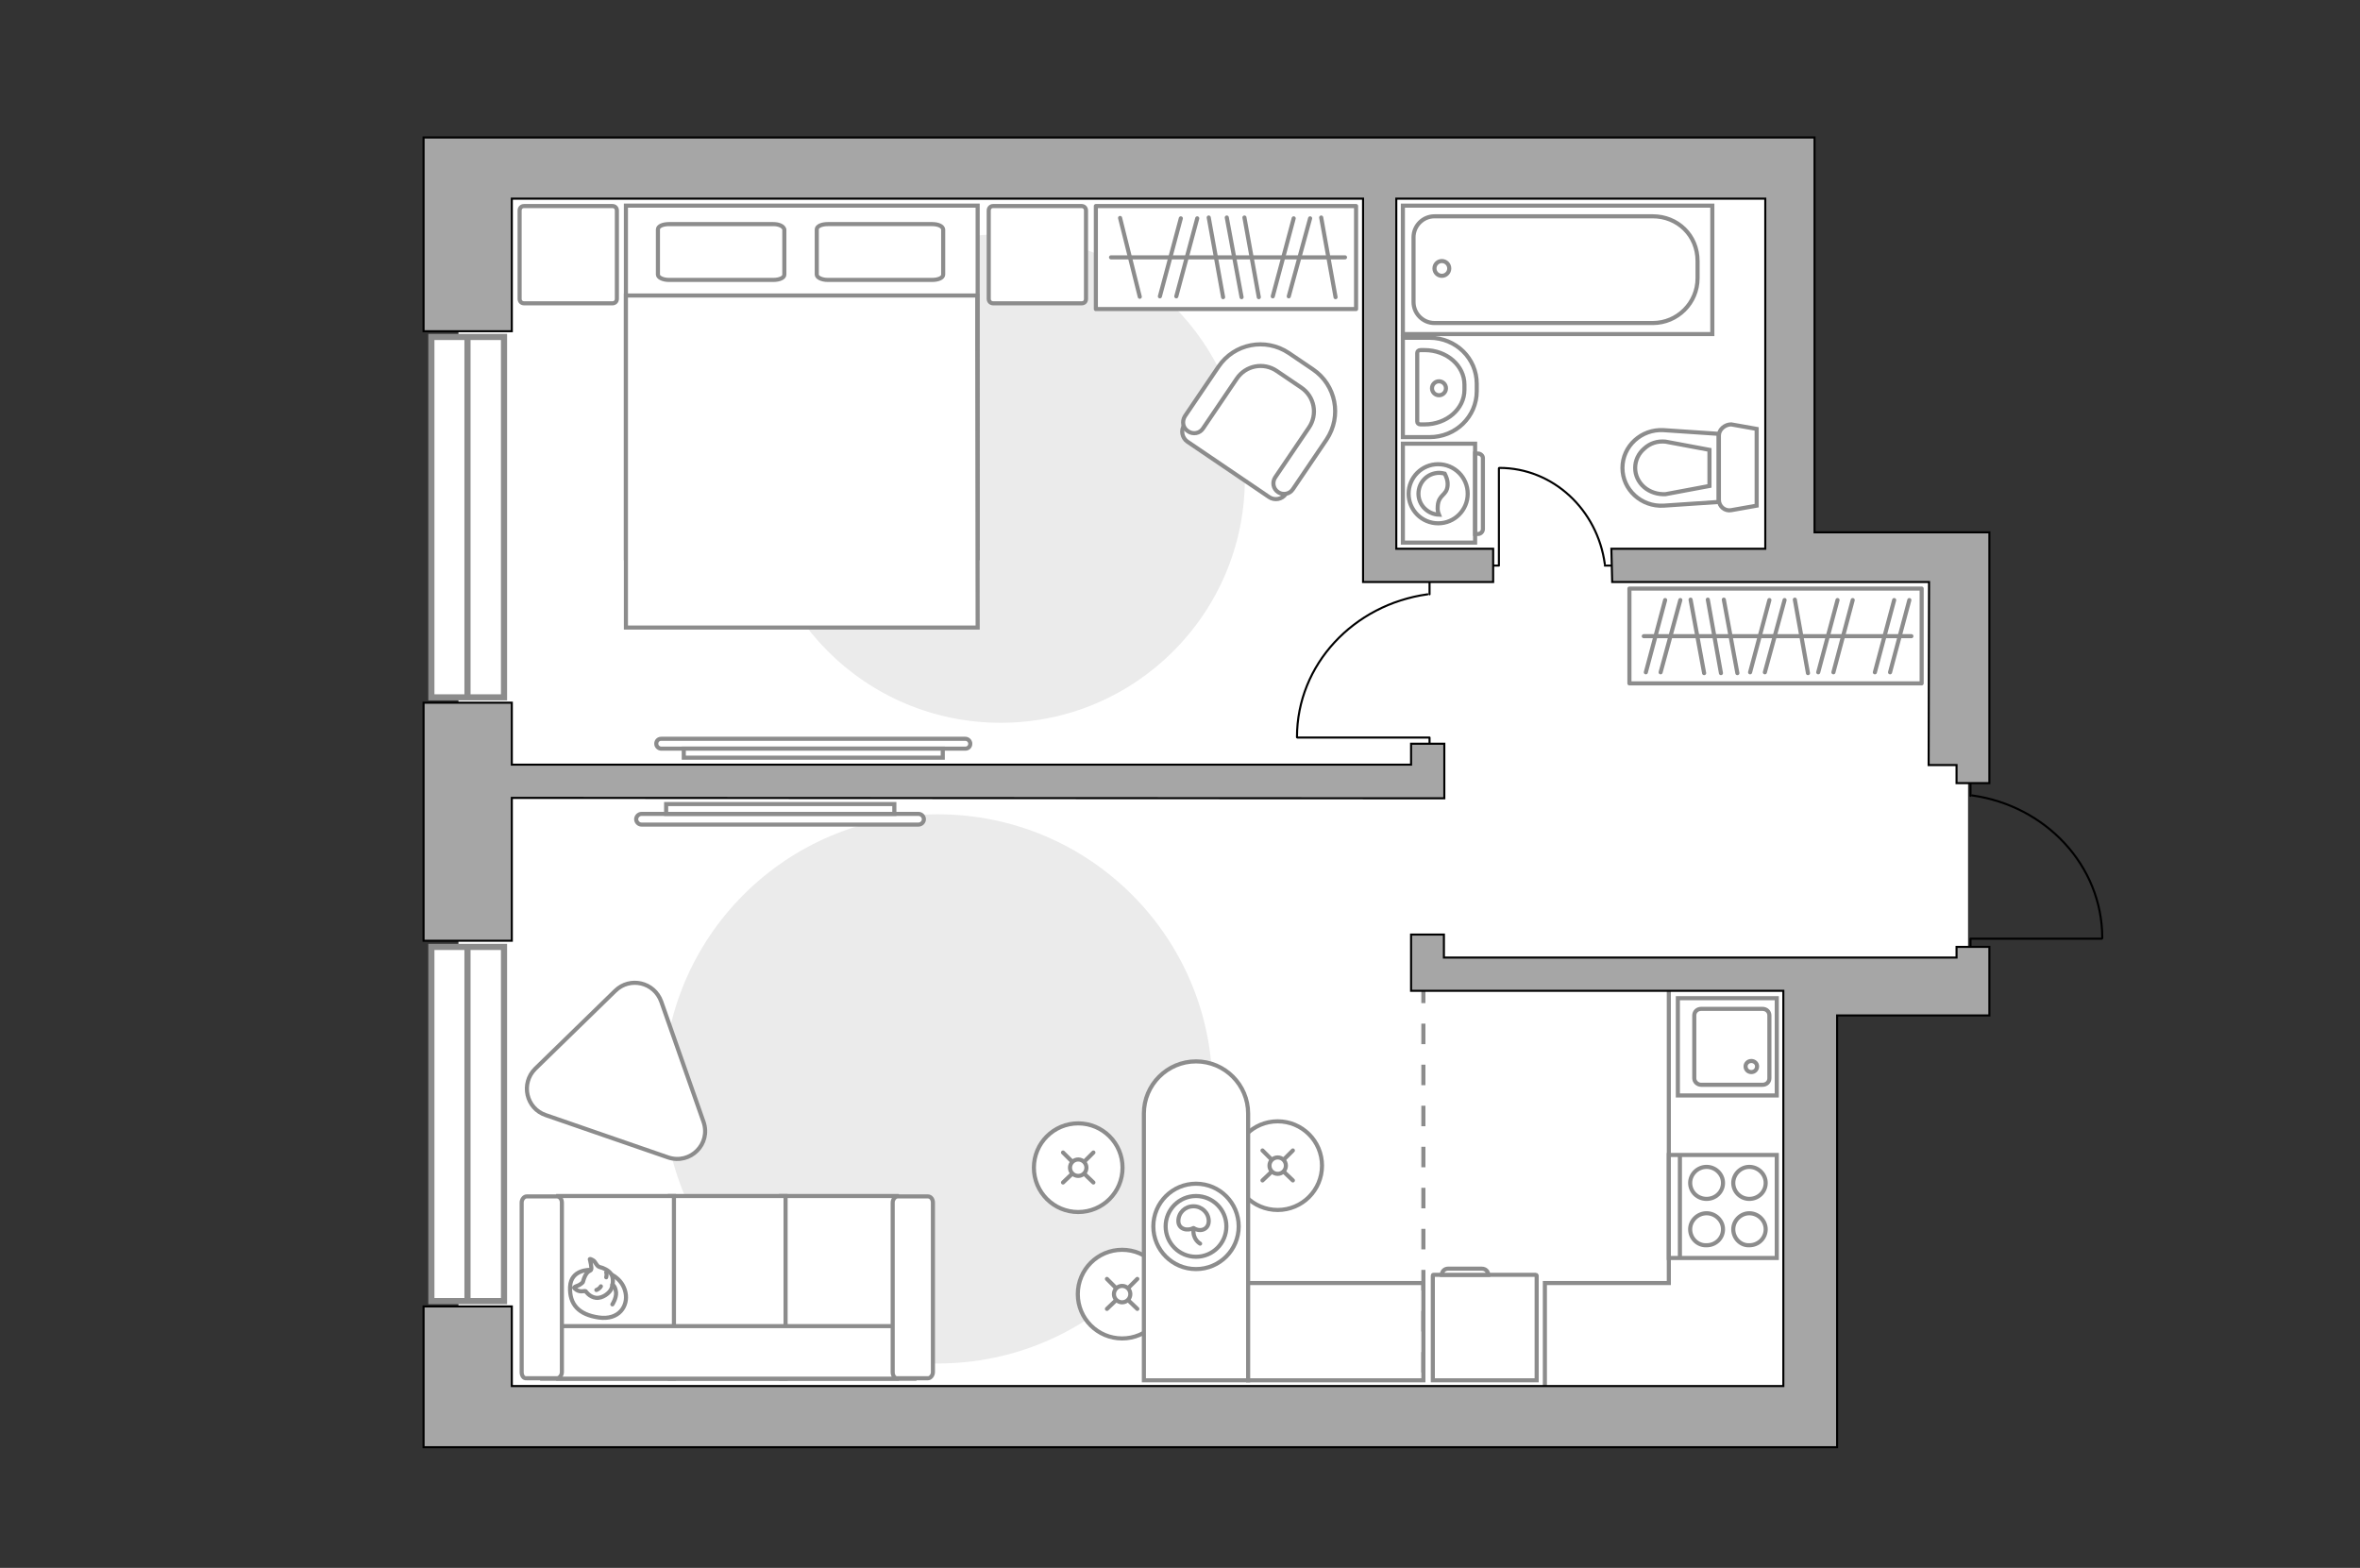 <?xml version="1.0" encoding="utf-8"?>
<!-- Generator: Adobe Illustrator 28.2.0, SVG Export Plug-In . SVG Version: 6.00 Build 0)  -->
<svg version="1.1" id="Слой_1" xmlns="http://www.w3.org/2000/svg" xmlns:xlink="http://www.w3.org/1999/xlink" x="0px" y="0px"
	 viewBox="0 0 575 382" style="enable-background:new 0 0 575 382;" xml:space="preserve">
<rect x="0" y="0" width="575" height="382" fill="#333333" stroke="none"/>
<style type="text/css">
	.st0{fill:#FFFFFF;}
	.st1{fill:#EBEBEB;}
	.st2{fill:#FFFFFF;stroke:#8C8C8C;stroke-miterlimit:10;}
	.st3{fill:#FFFFFF;stroke:#8C8C8C;stroke-linecap:round;stroke-miterlimit:10;}
	.st4{fill:none;stroke:#8C8C8C;stroke-linecap:round;stroke-miterlimit:10;}
	.st5{fill:#FFFFFF;stroke:#8C8C8C;stroke-width:1;stroke-linecap:round;stroke-miterlimit:9.999;}
	.st6{fill:none;stroke:#8C8C8C;stroke-linecap:round;stroke-linejoin:round;stroke-miterlimit:10;}
	.st7{fill:#FFFFFF;stroke:#8C8C8C;stroke-linecap:round;stroke-linejoin:round;stroke-miterlimit:10;}
	.st8{fill:none;stroke:#000000;stroke-width:0.5;stroke-linecap:round;stroke-linejoin:round;stroke-miterlimit:10;}
	.st9{fill:#FFFFFF;stroke:#8C8C8C;stroke-width:1.5;stroke-linecap:round;stroke-miterlimit:10;}
	.st10{fill:none;stroke:#8C8C8C;stroke-width:1.5;stroke-linecap:round;stroke-miterlimit:10;}
	.st11{fill-rule:evenodd;clip-rule:evenodd;fill:#FFFFFF;fill-opacity:0.1;stroke:#8C8C8C;stroke-miterlimit:10;}
	.st12{fill:none;stroke:#8C8C8C;stroke-miterlimit:10;stroke-dasharray:5,5;}
	.st13{fill:#A6A6A6;stroke:#000000;stroke-width:0.5;stroke-miterlimit:10;}
</style>
<g id="bg_1_">
	<rect x="111.7" y="38.8" class="st0" width="325.6" height="306.3"/>
	<rect x="381" y="135.7" class="st0" width="61.8" height="211"/>
	<rect x="407.3" y="133.9" class="st0" width="72.2" height="103.5"/>
</g>
<g id="furniture_1_">
	<path id="Vector_4_" class="st1" d="M228.5,198.4c-37,0-66.9,29.9-66.9,66.9s30,66.9,66.9,66.9c37,0,66.9-30,66.9-66.9
		S265.5,198.4,228.5,198.4z"/>
	<path id="Vector_3_" class="st1" d="M243.8,176.1c-32.9,0-59.5-26.6-59.5-59.5s26.6-59.5,59.5-59.5s59.5,26.7,59.5,59.5
		S276.7,176.1,243.8,176.1z"/>
	<g>
		<path id="Vector_8_1_" class="st2" d="M349.1,310.8v25.5h25.3v-25.5c0-0.1-0.1-0.2-0.2-0.2h-24.9
			C349.1,310.6,349.1,310.7,349.1,310.8z"/>
		<path id="Vector_9_1_" class="st2" d="M361,309.1h-8.2c-0.8,0-1.5,0.6-1.5,1.5h11.3C362.6,309.8,362,309.1,361,309.1z"/>
	</g>
	<g>
		<circle class="st3" cx="262.7" cy="284.5" r="10.8"/>
		<line class="st4" x1="261.2" y1="286" x2="259" y2="288.1"/>
		<circle class="st3" cx="262.7" cy="284.5" r="2"/>
		<line class="st4" x1="266.4" y1="280.8" x2="264.2" y2="283"/>
		<line class="st4" x1="264.2" y1="286" x2="266.4" y2="288.1"/>
		<line class="st4" x1="259" y1="280.8" x2="261.2" y2="283"/>
	</g>
	<g>
		<ellipse class="st5" cx="273.4" cy="315.3" rx="10.8" ry="10.8"/>
		<line class="st4" x1="271.9" y1="316.8" x2="269.7" y2="318.9"/>
		<circle class="st3" cx="273.4" cy="315.3" r="2"/>
		<line class="st4" x1="277.1" y1="311.6" x2="274.9" y2="313.8"/>
		<line class="st4" x1="274.9" y1="316.8" x2="277.1" y2="318.9"/>
		<line class="st4" x1="269.7" y1="311.6" x2="271.9" y2="313.8"/>
	</g>
	<g>
		<circle class="st3" cx="311.3" cy="284" r="10.8"/>
		<line class="st4" x1="309.8" y1="285.5" x2="307.6" y2="287.6"/>
		<circle class="st3" cx="311.3" cy="284" r="2"/>
		<line class="st4" x1="315" y1="280.3" x2="312.8" y2="282.5"/>
		<line class="st4" x1="312.8" y1="285.5" x2="315" y2="287.6"/>
		<line class="st4" x1="307.6" y1="280.3" x2="309.8" y2="282.5"/>
	</g>
	<g>
		<path class="st2" d="M304.1,271.3v65h-25.4v-65c0-7,5.7-12.7,12.7-12.7l0,0C298.4,258.6,304.1,264.3,304.1,271.3z"/>
		<circle class="st6" cx="291.4" cy="298.8" r="10.4"/>
		<circle class="st6" cx="291.4" cy="298.8" r="7.4"/>
		<path class="st6" d="M290.8,299.2c-1.5,0.8-3.7,0.3-3.7-1.7s1.6-3.6,3.7-3.6c2,0,3.7,1.6,3.7,3.6S292.5,300.3,290.8,299.2z"/>
		<path class="st6" d="M290.8,299.4c-0.3,2.6,1.6,3.6,1.6,3.6"/>
	</g>
	<rect x="267" y="50.2" class="st7" width="63.4" height="25.1"/>
	<line class="st6" x1="298" y1="72.4" x2="294.5" y2="53"/>
	<line class="st6" x1="325.4" y1="72.4" x2="321.9" y2="53"/>
	<line class="st6" x1="302.5" y1="72.4" x2="298.9" y2="53"/>
	<line class="st6" x1="306.7" y1="72.4" x2="303.2" y2="53"/>
	<line class="st6" x1="282.6" y1="72.2" x2="287.7" y2="53.2"/>
	<line class="st6" x1="286.6" y1="72.2" x2="291.7" y2="53.2"/>
	<line class="st6" x1="310.1" y1="72.2" x2="315.2" y2="53.2"/>
	<line class="st6" x1="314" y1="72.2" x2="319.2" y2="53.2"/>
	<line class="st6" x1="277.7" y1="72.3" x2="272.9" y2="53.1"/>
	<line class="st6" x1="327.7" y1="62.7" x2="270.7" y2="62.7"/>
	<g>
		<rect x="397" y="143.4" class="st7" width="71.2" height="23.1"/>
		<line class="st6" x1="415.2" y1="164" x2="411.9" y2="146.1"/>
		<line class="st6" x1="440.5" y1="164" x2="437.3" y2="146.1"/>
		<line class="st6" x1="419.3" y1="164" x2="416.1" y2="146.1"/>
		<line class="st6" x1="423.3" y1="164" x2="420" y2="146.1"/>
		<line class="st6" x1="401" y1="163.8" x2="405.7" y2="146.2"/>
		<line class="st6" x1="404.6" y1="163.8" x2="409.4" y2="146.2"/>
		<line class="st6" x1="426.4" y1="163.8" x2="431.1" y2="146.2"/>
		<line class="st6" x1="430" y1="163.8" x2="434.8" y2="146.2"/>
		<line class="st6" x1="443" y1="163.8" x2="447.7" y2="146.2"/>
		<line class="st6" x1="446.7" y1="163.8" x2="451.4" y2="146.2"/>
		<line class="st6" x1="460.5" y1="163.8" x2="465.2" y2="146.2"/>
		<line class="st6" x1="456.8" y1="163.8" x2="461.5" y2="146.2"/>
		<line class="st6" x1="465.7" y1="155" x2="400.5" y2="155"/>
	</g>
	<g>
		<path id="Vector_98_2_" class="st2" d="M152.5,50.1h85.7V136h-85.7V50.1z"/>
		<path id="Vector_99_2_" class="st2" d="M238.2,152.9L238.2,152.9L238.1,83V72H228h-75.5v80.9H238.2L238.2,152.9z"/>
		<path id="Vector_100_2_" class="st6" d="M191.1,55.9v11c0,0.8-1.2,1.3-2.7,1.3H163c-1.5,0-2.7-0.6-2.7-1.3v-11
			c0-0.8,1.2-1.3,2.7-1.3h25.4C189.8,54.6,190.9,55.1,191.1,55.9z"/>
		<path id="Vector_101_2_" class="st6" d="M229.8,55.9v11c0,0.8-1.2,1.3-2.7,1.3h-25.4c-1.5,0-2.7-0.6-2.7-1.3v-11
			c0-0.8,1.2-1.3,2.7-1.3h25.4C228.6,54.6,229.7,55.1,229.8,55.9z"/>
	</g>
	<path id="Vector_5_4_" class="st7" d="M263.5,73.9H242c-0.6,0-1.1-0.4-1.1-1.1V51.3c0-0.6,0.4-1.1,1.1-1.1h21.5
		c0.6,0,1.1,0.4,1.1,1.1v21.5C264.6,73.5,264.2,73.9,263.5,73.9z"/>
	<path id="Vector_5_3_" class="st7" d="M149.2,73.9h-21.5c-0.6,0-1.1-0.4-1.1-1.1V51.3c0-0.6,0.4-1.1,1.1-1.1h21.5
		c0.6,0,1.1,0.4,1.1,1.1v21.5C150.3,73.5,149.8,73.9,149.2,73.9z"/>
	<g>
		<path id="Vector_37_5_" class="st2" d="M288.6,103.5l9.3-13.7c3.4-5,10.2-6.3,15.2-2.9l6.6,4.5c5,3.4,6.3,10.2,2.9,15.2l-9.3,13.7
			c-0.9,1.4-2.8,1.7-4.1,0.8l-19.9-13.5C288,106.7,287.6,104.8,288.6,103.5z"/>
		<path id="Vector_38_5_" class="st2" d="M288.7,101.4l8.2-12.1c3.8-5.6,11.4-7.1,17.1-3.3l5.9,4c5.6,3.8,7.1,11.4,3.3,17.1
			l-8.2,12.1c-0.8,1.2-2.4,1.5-3.6,0.7s-1.5-2.4-0.7-3.6l8.2-12.1c2.2-3.2,1.4-7.6-1.9-9.8l-5.9-4c-3.2-2.2-7.6-1.4-9.8,1.9
			l-8.2,12.1c-0.8,1.2-2.4,1.5-3.6,0.7C288.2,104.3,287.9,102.7,288.7,101.4z"/>
	</g>
	<g>
		<polyline class="st8" points="361.4,137.8 365.2,137.8 365.2,114.1 		"/>
		<line class="st8" x1="391" y1="137.8" x2="394.5" y2="137.8"/>
		<path class="st8" d="M365.3,114c13.1,0,23.9,10.2,25.7,23.4"/>
	</g>
	<g>
		<polyline class="st8" points="348.3,185 348.3,179.7 316.1,179.7 		"/>
		<line class="st8" x1="348.3" y1="144.8" x2="348.3" y2="140"/>
		<path class="st8" d="M316,179.6c0-17.7,13.8-32.3,31.8-34.8"/>
	</g>
	<g>
		<path class="st2" d="M235.2,182.4c0.7,0,1.2-0.5,1.2-1.2s-0.6-1.2-1.2-1.2h-74.1c-0.7,0-1.2,0.5-1.2,1.2s0.6,1.2,1.2,1.2H235.2z"
			/>
		<rect x="166.6" y="182.4" class="st2" width="63.1" height="2.2"/>
	</g>
	<g>
		<path class="st2" d="M223.8,198.3c0.7,0,1.3,0.6,1.3,1.3s-0.6,1.3-1.3,1.3h-67.5c-0.7,0-1.3-0.6-1.3-1.3s0.6-1.3,1.3-1.3H223.8z"
			/>
		<rect x="162.3" y="195.9" class="st2" width="55.6" height="2.4"/>
	</g>
	<path class="st7" d="M133,271.7l29.8,10.3c5.4,1.8,10.5-3.3,8.6-8.7L161.1,244c-1.7-4.7-7.6-6.1-11.2-2.6l-19.5,19
		C126.8,264,128.2,270.1,133,271.7z"/>
	<polyline class="st2" points="443.1,239.4 406.6,239.4 406.6,312.6 376.4,312.6 376.4,339.6 	"/>
	<rect x="304.1" y="312.6" class="st2" width="42.7" height="23.7"/>
	<g>
		<path id="Vector_54_4_" class="st2" d="M218.5,291.4h-28.2v44.5h28.2V291.4z"/>
		<path id="Vector_55_4_" class="st2" d="M191.4,291.4h-28.2v44.5h28.2V291.4z"/>
		<path id="Vector_56_5_" class="st2" d="M164.2,291.4H136v44.5h28.2V291.4z"/>
		<path id="Vector_57_4_" class="st2" d="M132.1,323.1v12.8h90.6l-2.7-12.8H132.1z"/>
		<path id="Vector_58_4_" class="st2" d="M218.7,335.8h7.4c0.6,0,1.2-0.7,1.2-1.5V293c0-0.8-0.5-1.5-1.2-1.5h-7.4
			c-0.6,0-1.2,0.7-1.2,1.5v41.3C217.5,335.2,218,335.9,218.7,335.8z"/>
		<path id="Vector_59_4_" class="st2" d="M128.3,335.8h7.4c0.6,0,1.2-0.7,1.2-1.5V293c0-0.8-0.5-1.5-1.2-1.5h-7.4
			c-0.6,0-1.2,0.7-1.2,1.5v41.3C127.1,335.2,127.6,335.9,128.3,335.8z"/>
		<g>
			<path class="st7" d="M152.4,314.9c0.7,3.3-1.6,6.8-6.5,6.1c-4.9-0.7-7.2-3.2-7-7.5s4.9-4.1,4.9-4.1
				C148.6,309.4,151.7,311.6,152.4,314.9z"/>
			<path class="st7" d="M144,309.4c0.3-0.4-0.3-2.6-0.3-2.6s0-0.2,0.7,0.2c0.7,0.3,0.9,1.5,1.7,1.7c0.9,0.2,2.2,0.8,2.8,1.7
				c0.6,0.9,0.5,2.4,0.1,3.5s-2.2,2.5-3.8,2.3s-2.5-1.6-2.5-1.6s0-0.1-0.7,0c-1.3,0.2-2.1-0.8-2.1-0.8s-0.2-0.2,0.7-0.5
				s1.4-0.9,1.4-0.9C142.8,309.5,143.7,309.8,144,309.4z"/>
			<path class="st7" d="M145.3,314.3c0.8-0.3,1.1-0.9,1.1-0.9"/>
			<path class="st7" d="M147.7,310c0.2,0.5,0,1.2,0,1.2"/>
			<path class="st6" d="M149.2,317.8c0,0,1-1.5,0.9-2.9c-0.2-1.7-0.9-1.9-0.9-1.9"/>
		</g>
	</g>
</g>
<g id="windows_1_">
	<g>
		<rect x="105.1" y="82.1" class="st9" width="17.7" height="87.8"/>
		<line class="st10" x1="113.9" y1="82.8" x2="113.9" y2="169.1"/>
	</g>
	<g>
		<rect x="105.1" y="230.7" class="st9" width="17.7" height="86.3"/>
		<line class="st10" x1="113.9" y1="231.4" x2="113.9" y2="316.3"/>
	</g>
</g>
<g id="plan">
	<g>
		<g>
			<path class="st2" d="M341.8,108.1v24.1h17.6v-24.1H341.8z"/>
			<path class="st11" d="M360.1,110.5h-0.7v19.6h0.7c0.7,0,1.2-0.6,1.2-1.2v-17.3C361.3,111,360.7,110.5,360.1,110.5z"/>
		</g>
		<g>
			<circle class="st2" cx="350.4" cy="120.3" r="7.2"/>
			<path class="st2" d="M352,115.4c-0.4-0.1-0.9-0.2-1.3-0.2c-2.9,0-5.1,2.3-5.1,5.1c0,2.8,2.3,5,5,5.1c-0.2-0.5-0.4-1.1-0.3-2.1
				c0.2-2.9,2.2-2.5,2.4-5C352.8,117,352.3,116,352,115.4z"/>
		</g>
	</g>
	<g>
		<path id="Vector_134_2_" class="st2" d="M348.3,106.5h-6.5V82.3h6.5c6.4,0,11.5,5,11.5,11.2v1.8
			C359.8,101.5,354.7,106.5,348.3,106.5z"/>
		<path id="Vector_133_2_" class="st2" d="M347.1,103.4h-1c-0.5,0-0.8-0.3-0.8-0.7V86c0-0.4,0.3-0.7,0.8-0.7h1
			c5.4,0,9.7,3.8,9.7,8.4V95C356.8,99.6,352.5,103.4,347.1,103.4z"/>
		<circle class="st2" cx="350.6" cy="94.6" r="1.7"/>
	</g>
	<g>
		<path id="wc_3_" class="st2" d="M405.8,107.6"/>
		<g id="Group_26_2_">
			<path id="Vector_130_2_" class="st2" d="M421.8,103.4l6.2,1.1v18.7l-6.2,1.1c-1.5,0.3-3-0.9-3-2.5v-15.7
				C418.8,104.6,420.3,103.4,421.8,103.4z"/>
			<path id="Vector_131_2_" class="st2" d="M405.3,104.8l13.4,0.9v16.6l-13.4,0.9c-5.4,0.3-10-3.9-10-9.2S399.9,104.5,405.3,104.8z"
				/>
			<path id="Vector_132_2_" class="st2" d="M416.5,109.6l-10.7-2c-2-0.2-3.8,0.4-5.2,1.7c-1.4,1.2-2.2,2.9-2.2,4.7s0.8,3.5,2.2,4.7
				c1.4,1.2,3.3,1.8,5.2,1.7l10.7-2V109.6z"/>
		</g>
	</g>
	<g>
		<g>
			<path id="Vector_135_1_" class="st2" d="M417.2,81.4h-75.4V50.1h75.4V81.4z"/>
			<path id="Vector_136_1_" class="st2" d="M402.7,78.7h-53.2c-2.8,0-5.1-2.3-5.1-5.1V57.8c0-2.8,2.3-5.1,5.1-5.1h53.2
				c6,0,10.9,4.6,10.9,10.9v4.2C413.6,73.8,408.7,78.7,402.7,78.7z"/>
		</g>
		<circle class="st2" cx="351.3" cy="65.4" r="1.8"/>
	</g>
	<g>
		<path id="Vector_142_2_" class="st2" d="M432.9,281.4h-26.3v25.1h26.3V281.4L432.9,281.4z"/>
		<g id="Group_28_2_">
			<g id="Group_29_2_">
				<path id="Vector_143_2_" class="st2" d="M426.2,303.4c2.2,0,4-1.7,4-3.9c0-2.1-1.8-3.9-4-3.9c-2.1,0-3.9,1.8-3.9,3.9
					C422.3,301.7,424.1,303.5,426.2,303.4z"/>
				<path id="Vector_144_2_" class="st2" d="M415.8,303.4c2.2,0,4-1.7,4-3.9c0-2.1-1.8-3.9-4-3.9s-4,1.8-4,3.9
					C411.8,301.7,413.6,303.5,415.8,303.4z"/>
			</g>
			<g id="Group_30_2_">
				<path id="Vector_145_2_" class="st2" d="M426.2,292.1c2.2,0,4-1.7,4-3.9c0-2.1-1.8-3.9-4-3.9c-2.1,0-3.9,1.8-3.9,3.9
					C422.3,290.4,424.1,292.1,426.2,292.1z"/>
				<path id="Vector_146_2_" class="st2" d="M415.8,292.1c2.2,0,4-1.7,4-3.9c0-2.1-1.8-3.9-4-3.9s-4,1.8-4,3.9
					C411.8,290.4,413.6,292.1,415.8,292.1z"/>
			</g>
		</g>
		<path id="Vector_147_2_" class="st2" d="M409.3,281.7v24.8"/>
	</g>
	<g>
		<g id="Group_27_2_">
			<path id="Vector_140_2_" class="st2" d="M432.9,266.9v-23.7h-24.1v23.7H432.9z"/>
		</g>
		<path id="Vector_141_2_" class="st2" d="M429.4,245.8h-14.9c-1,0-1.7,0.7-1.7,1.6v15.3c0,0.9,0.8,1.6,1.7,1.6h14.9
			c1,0,1.7-0.7,1.7-1.6v-15.3C431.1,246.5,430.4,245.8,429.4,245.8z"/>
		<path id="Vector_139_2_" class="st2" d="M426.7,258.5c0.8,0,1.4,0.6,1.4,1.3c0,0.8-0.6,1.4-1.4,1.4s-1.4-0.6-1.4-1.4
			C425.3,259.1,425.9,258.5,426.7,258.5z"/>
	</g>
	<g>
		<polyline class="st8" points="512.1,228.7 480.1,228.7 480.1,233.8 		"/>
		<line class="st8" x1="480.1" y1="189.1" x2="480.1" y2="193.9"/>
		<path class="st8" d="M480.5,193.8c17.9,2.5,31.7,17.1,31.7,34.7"/>
	</g>
	<line class="st12" x1="346.8" y1="239.4" x2="346.8" y2="342.3"/>
	<g>
		<polygon class="st13" points="108.6,352.6 108.6,352.6 447.6,352.6 447.6,340.1 447.6,337.7 447.6,247.4 467.9,247.4 475.4,247.4 
			484.7,247.4 484.7,233.3 484.7,230.7 476.7,230.7 476.7,233.3 351.8,233.3 351.8,227.7 343.8,227.7 343.8,241.4 345.3,241.4 
			351.8,241.4 434.5,241.4 434.5,337.7 124.7,337.7 124.7,318.3 103.2,318.3 103.2,352.6 		"/>
		<polygon class="st13" points="343.8,181.2 343.8,186.3 124.7,186.3 124.7,171.2 103.2,171.2 103.2,229.2 124.7,229.2 124.7,194.4 
			351.9,194.5 351.9,181.2 		"/>
	</g>
	<polygon class="st13" points="484.7,190.8 484.7,186.4 484.7,129.7 476.7,129.7 475.4,129.7 469.9,129.7 442.1,129.7 442.1,48.4 
		442.1,42.7 442.1,33.5 124.7,33.5 103.2,33.5 103.2,80.7 124.7,80.7 124.7,48.4 332.1,48.4 332.1,133.7 332.1,141.8 340.2,141.8 
		343.8,141.8 343.8,141.8 351.9,141.8 351.9,141.8 357.2,141.8 357.2,141.8 363.8,141.8 363.8,133.7 357.2,133.7 351.9,133.7 
		343.8,133.7 340.2,133.7 340.2,48.4 343.8,48.4 351.9,48.4 357.2,48.4 430.1,48.4 430.1,133.7 392.6,133.7 392.8,141.8 470,141.8 
		469.9,186.4 476.7,186.4 476.7,190.8 	"/>
</g>
<g id="points">
	<path id="r1" class="st6" d="M227.5,249.6"/>
	<path id="r2" class="st6" d="M204.4,114.1"/>
	<path id="k1" class="st6" d="M383,278"/>
	<path id="s1" class="st6" d="M386,97"/>
	<path id="h1" class="st6" d="M422,200.9"/>
</g>
</svg>
